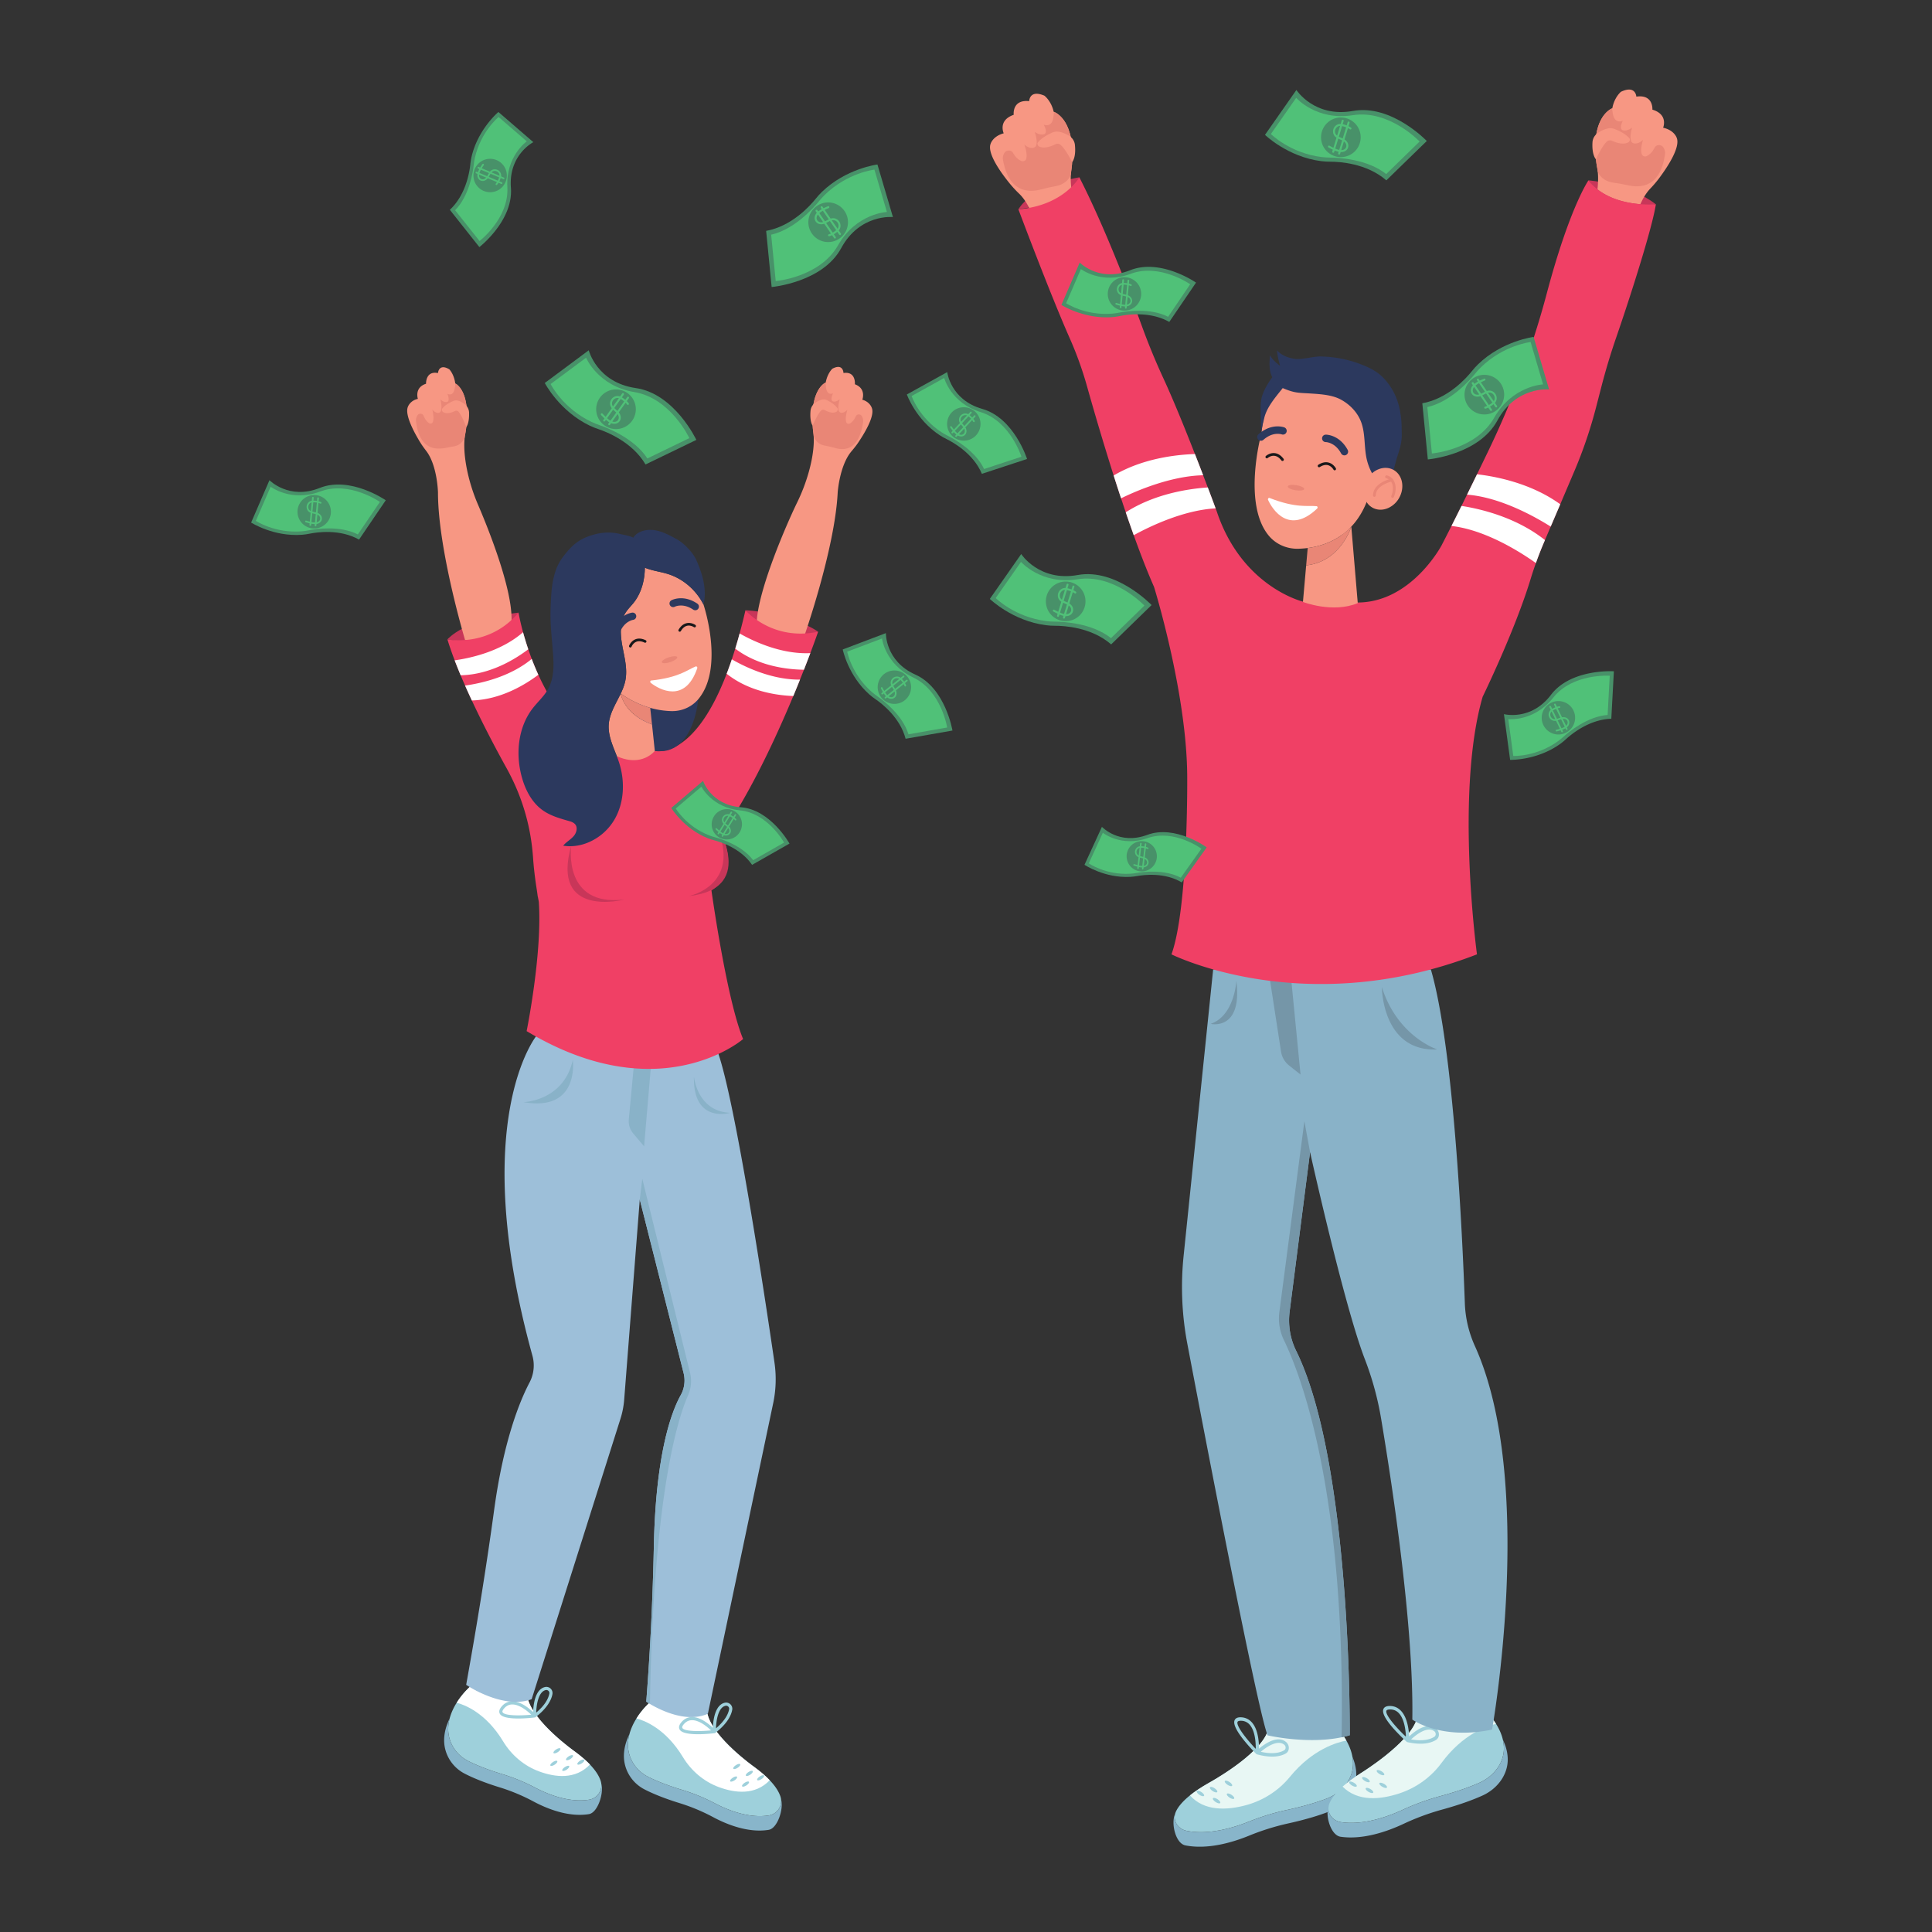 <?xml version="1.0" encoding="utf-8"?>
<svg xmlns="http://www.w3.org/2000/svg" width="500" height="500" viewBox="0 0 375 375">
  <rect x="0" y="0" width="375" height="375" fill="#333333" stroke="none"/>
  <defs>
    <clipPath id="a">
      <path d="M227.746 341h35.649v17.445h-35.649Zm0 0"/>
    </clipPath>
    <clipPath id="b">
      <path d="M48.738 93H75v12H48.738Zm0 0"/>
    </clipPath>
  </defs>
  <path fill="#9ed0db" d="M114.332 349.32c-3.848.61-7.875-.988-10.434-2.328a36.3 36.3 0 0 0-6.355-2.62c-3.184-.962-5.324-1.884-6.68-2.571-2.37-1.203-3.91-3.637-3.867-6.293.012-.672.113-1.32.277-1.945.301-1.133.809-2.176 1.368-3.067 1.203-1.918 2.625-3.14 2.625-3.14 4.695 3.324 11.168 2.285 11.168 2.285v.004c1.105 4.632 9.027 10.242 9.027 10.242 1.289.941 2.285 1.812 3.047 2.605 1.183 1.238 1.8 2.301 2.086 3.184q.087.276.117.554a2.845 2.845 0 0 1-2.379 3.09"/>
  <path fill="#88b5ca" d="M114.305 352.121c-3.953.637-8.094-1.035-10.727-2.437a37 37 0 0 0-6.527-2.739c-3.278-1.007-5.477-1.968-6.867-2.687-2.438-1.258-4.02-3.801-3.977-6.582.023-1.496.469-2.895 1.066-4.113a8.2 8.2 0 0 0-.277 1.945c-.043 2.656 1.496 5.09 3.867 6.293 1.356.687 3.496 1.61 6.68 2.57a36.3 36.3 0 0 1 6.355 2.621c2.559 1.34 6.586 2.938 10.434 2.328a2.845 2.845 0 0 0 2.379-3.09c.535 1.72-.66 5.61-2.406 5.891"/>
  <path fill="#fff" d="M114.508 342.492c-2.809 2.95-6.7 2.504-9.86 1.34-2.937-1.078-5.382-3.172-7-5.848-3.351-5.539-7.476-7.086-9.007-7.488 1.203-1.918 2.625-3.14 2.625-3.14 4.695 3.324 11.168 2.285 11.168 2.285v.004c1.105 4.632 9.027 10.242 9.027 10.242 1.289.941 2.285 1.812 3.047 2.605"/>
  <path fill="#9ed0db" d="M108.16 341.832c-.09-.14-.465-.062-.828.176-.367.238-.594.547-.5.687.09.14.465.063.832-.175.367-.239.59-.547.496-.688m.61-2.442c-.09-.14-.461-.062-.829.18-.367.239-.59.547-.5.688.094.14.465.062.832-.176.368-.242.59-.55.497-.691m2.44 1.343c-.089-.14-.464-.062-.831.176s-.59.547-.496.688c.09.14.465.062.832-.176.367-.242.59-.547.496-.688m2.195.852c-.09-.14-.46-.063-.828.176-.367.242-.59.55-.5.691.094.14.465.063.832-.18.367-.238.59-.546.496-.687m-2.926 1.219c-.093-.137-.464-.059-.832.18-.367.238-.59.546-.5.687.094.14.465.062.832-.176.368-.242.59-.547.5-.691m-3.855-14.078c-.16.855-.742 2.164-2.547 3.687.043-1.504.418-4.055 1.852-4.371a.57.57 0 0 1 .527.156.57.57 0 0 1 .168.528m-9.078 3.613c-.106-.2.101-.508.297-.735.445-.515.965-.765 1.586-.77h.015c1.41 0 2.946 1.286 3.672 1.985-2.277.223-5.203.211-5.57-.48m9.336-4.578a1.19 1.19 0 0 0-1.086-.313c-1.93.422-2.27 3.43-2.324 4.863-.813-.769-2.434-2.09-4.028-2.09h-.02c-.796.008-1.484.337-2.042.985q-.698.812-.375 1.422c.398.742 2.012.933 3.59.933 1.386 0 2.746-.148 3.215-.207h.003q.036-.002.07-.02l.012-.003.063-.035s0-.004.004-.004c2.34-1.813 3.066-3.422 3.262-4.453a1.2 1.2 0 0 0-.344-1.078m42.344 24.609c-3.844.61-7.875-.988-10.434-2.332a36.6 36.6 0 0 0-6.356-2.617c-3.183-.961-5.324-1.883-6.68-2.57-2.37-1.207-3.91-3.637-3.866-6.293.011-.672.113-1.32.277-1.946.3-1.133.809-2.175 1.371-3.066 1.2-1.918 2.621-3.14 2.621-3.14 4.695 3.323 11.168 2.28 11.168 2.28v.008c1.106 4.633 9.027 10.239 9.027 10.239 1.293.945 2.286 1.812 3.047 2.609 1.184 1.238 1.801 2.3 2.086 3.18q.089.282.117.558a2.845 2.845 0 0 1-2.378 3.09"/>
  <path fill="#88b5ca" d="M149.2 355.172c-3.954.637-8.095-1.035-10.727-2.438a37 37 0 0 0-6.528-2.738c-3.273-1.008-5.476-1.969-6.867-2.687-2.437-1.262-4.02-3.801-3.976-6.582.023-1.497.468-2.899 1.066-4.114a8.2 8.2 0 0 0-.277 1.946c-.043 2.656 1.496 5.086 3.867 6.293 1.355.687 3.496 1.609 6.68 2.57a36.7 36.7 0 0 1 6.355 2.617c2.559 1.344 6.59 2.941 10.434 2.332a2.845 2.845 0 0 0 2.378-3.09c.54 1.719-.656 5.606-2.406 5.89"/>
  <path fill="#fff" d="M149.402 345.543c-2.808 2.945-6.695 2.504-9.859 1.34-2.938-1.078-5.383-3.172-7-5.848-3.352-5.539-7.477-7.09-9.004-7.488 1.2-1.918 2.621-3.14 2.621-3.14 4.695 3.323 11.168 2.28 11.168 2.28v.008c1.106 4.633 9.027 10.239 9.027 10.239 1.293.945 2.286 1.812 3.047 2.609"/>
  <path fill="#9ed0db" d="M143.055 344.879c-.09-.14-.461-.063-.828.18-.368.238-.59.546-.5.687.093.14.464.063.832-.176.367-.238.59-.547.496-.691m.613-2.438c-.094-.14-.465-.062-.832.176-.367.242-.59.547-.5.692.094.14.465.058.832-.18s.59-.547.5-.688m2.437 1.34c-.09-.14-.464-.062-.832.18-.363.238-.59.547-.496.687s.465.063.832-.175c.368-.243.59-.551.496-.692m2.2.856c-.094-.14-.465-.063-.832.175-.368.243-.59.547-.5.692.093.14.464.058.832-.18s.59-.547.5-.687m-2.93 1.218c-.094-.14-.465-.062-.832.176-.367.242-.59.551-.496.692.09.14.46.062.828-.176.367-.242.59-.55.5-.692m-3.855-14.078c-.16.852-.743 2.16-2.547 3.688.047-1.504.418-4.059 1.851-4.371a.6.6 0 0 1 .125-.016c.149 0 .29.059.403.168.144.14.207.332.168.531m-9.079 3.614c-.105-.2.102-.508.297-.735.446-.515.965-.765 1.586-.77h.016c1.41 0 2.945 1.286 3.672 1.981-2.278.223-5.203.215-5.57-.476m9.336-4.582a1.2 1.2 0 0 0-1.086-.313c-1.93.426-2.27 3.434-2.324 4.867-.808-.77-2.433-2.09-4.027-2.09h-.02c-.797.008-1.484.336-2.043.985q-.697.81-.375 1.422c.399.738 2.012.933 3.59.933 1.387 0 2.746-.148 3.215-.207h.004q.035-.006.07-.02.005 0 .016-.007.03-.012.058-.035h.004c2.34-1.813 3.067-3.422 3.262-4.457a1.2 1.2 0 0 0-.344-1.078"/>
  <path fill="#9dbfd9" d="m150.078 272.348-12.68 60.285c-4.28 1.922-9.613-.91-11.37-1.973-.38-.226-.59-.375-.59-.375l.003-.023c.786-10.055 1.258-20.13 1.473-30.211.379-18.055 3.461-26.102 5.211-29.246a5.85 5.85 0 0 0 .566-4.278l-8.511-33.699-3.024 38.813a16.7 16.7 0 0 1-.734 3.773l-17.227 54.399c-5.61 2.078-12.71-2.79-12.71-2.79l.495-2.78c1.844-10.38 3.516-20.786 4.942-31.227 1.86-13.59 5.039-21.215 6.86-24.672a7.1 7.1 0 0 0 .562-5.203c-12.64-45.805.824-62.153.824-62.153l35.14 3.172c3.454 9.653 9.196 47.82 11.016 60.309.383 2.62.301 5.289-.246 7.879"/>
  <path fill="#c83659" d="M86.84 124.105s3.324-3.964 13.805-5.199c0 0-2.825 7.485-13.805 5.2m57.851-5.653s8.348.32 14.11 4.16c0 0-8.485 3.57-14.11-4.16"/>
  <path fill="#89b2c8" d="m126.32 207.281-1.3 15.219-2.098-2.477c-.652-.773-.961-1.726-.875-2.687l.996-10.625z"/>
  <path fill="#f79783" d="M99.29 120.355s-2.24 4.52-9.02 3.875c0 0-5.258-17.535-5.258-28.636 0 0-.11-5.246-2.29-8.082-.41-.532-.8-1.067-1.152-1.637-1.12-1.828-3.027-5.297-2.414-6.871 0 0 .367-1.219 1.953-1.586 0 0-.734-2.2 1.586-2.93 0 0-.12-2.562 2.317-2.074 0 0 .125-1.95 2.199-.73 0 0 .914.914 1.156 2.742l.047.027c.379.207 2.93 1.875 2.043 8.809-.05.39-.117.781-.187 1.172a6 6 0 0 0-.075.504c-.125 1.105-.199 3.437.625 7.042a35.3 35.3 0 0 0 1.961 5.973c1.77 4.121 6.645 16.059 6.508 22.402"/>
  <path fill="#e98676" d="M90.457 83.262c-.05.39-.117.781-.187 1.172a6 6 0 0 0-.075.504c-.172.457-.738 1.542-2.3 1.738-.68.086-1.344.3-2.028.363-1.465.137-4.515.137-5.125-5.352-.055-.488.246-1.222.61-1.343.218-.07.648-.121.878.367 0 0 .352 1.016 1.09 1.441a.49.49 0 0 0 .7-.242c.14-.363.203-1.062-.102-2.418.023.035.45.606 1.078.649.27.02.52-.149.602-.407.109-.343.168-.996-.098-2.195 0 0 .61.61 1.223.488 0 0 .73 0 .12-1.586 0 0 1.22.73 1.466-1.343l.105-.645c.379.207 2.93 1.875 2.043 8.809"/>
  <path fill="#f79783" d="M90.324 78.555c-.36-.301-.844-.625-1.418-.785a1.4 1.4 0 0 0-.93.066c-.581.242-1.617.758-2.163 1.508-.118.16.011.531.175.633.356.222 1.02.433 2.317-.196a.58.58 0 0 1 .664.106c.496.472 1.164 2.008 1.527 3.02 0 0 .621-.66.55-2.825a2.1 2.1 0 0 0-.722-1.527m56.547 42.41s2.29 3.254 9.09 2.937c0 0 6.101-17.261 6.637-28.351 0 0 .363-5.235 2.68-7.961.433-.508.85-1.028 1.23-1.578 1.207-1.77 3.277-5.14 2.742-6.746 0 0-.309-1.239-1.875-1.68 0 0 .836-2.156-1.441-3 0 0 .246-2.555-2.215-2.184 0 0-.028-1.957-2.16-.836 0 0-.957.868-1.29 2.684l-.046.023c-.391.188-3.016 1.73-2.465 8.7.031.39.078.785.129 1.18.015.124.035.292.047.507.074 1.11.035 3.445-.965 7a35 35 0 0 1-2.246 5.875c-1.965 4.031-7.68 17.09-7.852 23.43"/>
  <path fill="#e98676" d="M157.758 82.973c.031.39.078.785.129 1.18.015.124.035.292.047.507.152.465.664 1.574 2.214 1.844.68.121 1.348.281 2.012.465 1.766.492 4.602.449 5.375-5.102.067-.48-.183-1.23-.543-1.367-.215-.082-.64-.156-.894.32 0 0-.403 1-1.16 1.39a.49.49 0 0 1-.684-.276c-.125-.368-.156-1.075.219-2.41-.032.035-.485.581-1.11.597a.596.596 0 0 1-.582-.433c-.094-.352-.12-1.008.203-2.192 0 0-.64.578-1.246.426 0 0-.73-.035-.043-1.59 0 0-1.254.676-1.398-1.41l-.074-.649c-.391.188-3.016 1.73-2.465 8.7"/>
  <path fill="#f79783" d="M158.117 78.277c.371-.285.871-.582 1.457-.715a1.42 1.42 0 0 1 .922.106c.566.273 1.578.84 2.09 1.613.11.168-.04.531-.211.625-.363.207-1.035.383-2.305-.308a.58.58 0 0 0-.664.074c-.52.45-1.258 1.953-1.672 2.945 0 0-.59-.691-.414-2.847a2.08 2.08 0 0 1 .797-1.493"/>
  <path fill="#f04065" d="M144.691 118.453a116 116 0 0 1-1.129 4.5 87 87 0 0 1-.851 2.945 78 78 0 0 1-1.664 4.875c-6.5 16.989-13.95 14.973-13.95 14.973l-7.374 1.031c-7.614-2.632-12.371-9.535-15.23-15.808a49 49 0 0 1-1.282-3.074 58 58 0 0 1-1.687-5.18c-.63-2.313-.88-3.809-.88-3.809-5.722 6.844-13.804 5.2-13.804 5.2a67 67 0 0 0 1.41 4.066 104 104 0 0 0 2.02 4.894c.425.97.867 1.934 1.312 2.891 2.367 5.078 4.945 9.898 6.742 13.14 2.563 4.622 4.246 9.676 4.899 14.919.12.96.199 1.82.25 2.554.14 1.993.382 3.98.691 5.953q.11.69.2 1.41l.003.008q.117.517.215 1.11c.7 10.039-2.363 25.09-2.363 25.09q1.29.771 2.543 1.449c20.57 11.117 34.523 3.547 38.386.906.72-.496 1.09-.816 1.09-.816-3.207-7.711-6.148-28.871-6.148-28.871 5.851-3.61 1.95-10.856 1.95-10.856 5.491-7.848 10.487-18.582 13.94-26.855.461-1.11.899-2.176 1.301-3.184q.404-1.002.766-1.922a392 392 0 0 0 1.238-3.219c.977-2.585 1.516-4.16 1.516-4.16-8.938 1.895-14.11-4.16-14.11-4.16"/>
  <path fill="#c83659" d="M110.875 164.152s-1.742 11.903 10.316 10.446c0 0-14.367 3.761-10.316-10.446"/>
  <path fill="#2c395e" d="M135.547 135.695c-.293 2.543-1.414 8.446-5.617 9.836q-.094.03-.176.059c-1.176.375-2.629.09-3.512.148-2.351.153-3.203-.082-3.203-.082l.211-3.515.191-3.18.157-2.535.527-8.727 4.79.29 2.073.124 2.84.172.422 1.438.441 1.515.957 3.282s-.015.449-.101 1.175"/>
  <path fill="#f79783" d="M127.098 145.746s-.145.191-.434.445c-.906.805-3.223 2.262-6.941.586-.38-.984-.797-1.964-1.11-2.957-.328-1.05-.539-2.113-.46-3.215.156-2.148 1.398-4.02 2.331-5.984 0 0 .305 2.34 2.957 4.34.805.61 1.825 1.184 3.114 1.652z"/>
  <path fill="#f79783" d="M135.594 135.645c-1.278 1.554-3.211 2.417-5.223 2.382a16.6 16.6 0 0 1-4.16-.632c-1.742-.493-3.707-1.344-5.727-2.774.036-.07.067-.144.102-.219.035-.074.066-.152.102-.226a9 9 0 0 0 .402-1.027q.029-.072.05-.145c.016-.059.036-.113.051-.168.024-.066.04-.137.059-.203l.035-.133.047-.18.023-.113c.02-.074.032-.144.047-.219 0-.011.004-.023.004-.031.403-2.18-.21-4.398-.61-6.574-.401-2.184-.554-4.59.63-6.461.535-.844 1.3-1.512 1.87-2.332 1.282-1.844 1.856-4.125 1.868-6.406.266.117.543.214.816.3 1.215.383 2.485.555 3.7.942 2.906.914 5.43 3.09 6.867 5.914 0 0 4.094 12.14-.953 18.305"/>
  <path fill="#2c395e" d="M120.137 147.922c1.218 3.707 1.054 7.96-.957 11.3a10.67 10.67 0 0 1-5.524 4.5c-1.39.485-2.875.66-4.34.426.575-.714 1.426-1.16 2.028-1.851.605-.695.863-1.813.176-2.422-.262-.23-.602-.383-.938-.473-1.836-.52-3.723-1.039-5.273-2.152a8 8 0 0 1-.86-.71c-1.61-1.524-2.617-3.653-3.195-5.81-1.207-4.484-.688-9.597 2.16-13.265.969-1.246 2.184-2.313 2.953-3.692 1.438-2.57 1.086-5.714.832-8.644-.347-4.047-.465-5.348-.219-9.402.293-4.868 1.532-6.696 2.692-8.149 1.586-1.976 2.902-3.027 5.426-3.766 1.77-.515 3.472-.601 5.265-.167.996.238 1.88.355 2.551.718.54.285.945.73 1.164 1.52l.777 1.27c.04.179.07.359.102.538.14.82.211 1.657.207 2.493-.012 2.28-.586 4.562-1.867 6.406-.57.82-1.336 1.488-1.871 2.332a8 8 0 0 0-.223.387q-.03.058-.058.12c-.024.048-.043.094-.067.141-.02.043-.035.078-.05.121l-.012.02c-.016.043-.036.086-.051.129a8 8 0 0 0-.098.27l-.035.1c-.012.048-.027.09-.039.138q-.025.074-.043.156l-.008.023-.039.16a3 3 0 0 0-.039.172l-.004.028-.035.175c-.02.11-.035.215-.047.325q-.005.004-.004.008-.007.045-.008.085-.009.082-.02.157c-.003.066-.01.125-.015.191v.004q-.01.119-.015.238-.007.123-.008.246v.008q-.005.188-.004.375v.02q.006.282.023.558l.012.196c.02.257.043.515.078.77.012.109.031.218.043.331q.035.23.074.457c.02.117.04.23.063.352.398 2.176 1.012 4.394.61 6.574 0 .008-.005.02-.005.031l-.023.11a1 1 0 0 1-.024.109 6 6 0 0 1-.105.426c-.008.035-.02.066-.027.101l-.082.27c-.016.047-.032.098-.051.144l-.07.204c-.016.046-.036.093-.051.14-.02.047-.035.094-.055.14a15 15 0 0 1-.144.348q-.005.02-.016.04l-.082.19c-.027.063-.059.13-.086.192-.035.075-.066.149-.102.22-.933 1.964-2.175 3.835-2.332 5.983-.078 1.102.133 2.165.461 3.215.313.993.73 1.973 1.11 2.957.144.38.285.762.414 1.145"/>
  <path fill="#2c395e" d="M136.547 117.34c-1.438-2.824-3.961-5-6.867-5.914-1.215-.387-2.485-.559-3.7-.942a8 8 0 0 1-.816-.3c-.906-.387-1.75-.95-2.32-1.778q-.013-.012-.02-.023c-.742-1.09-.898-2.703-.097-3.754 0 0 .078-.121.187-.266.148-.207.352-.472.473-.57 1.093-.918 2.61-1.102 3.972-.832 1.368.27 2.625.95 3.86 1.617.886.48 1.66 1.133 2.355 1.887.653.7 1.227 1.433 1.621 2.328 1.176 2.668 2.051 5.684 1.352 8.547m-1.176.976a.72.72 0 0 1-.816.016c-.864-.582-1.739-.848-2.606-.793-.594.035-.953.215-.957.219a.71.71 0 0 1-.957-.293.7.7 0 0 1 .293-.953c.09-.051 2.297-1.188 5.02.648a.704.704 0 0 1 .191.977.8.8 0 0 1-.168.18m-11.879 1.21a.71.71 0 0 1-.617.79c-.004 0-.402.058-.914.367-.742.453-1.305 1.171-1.68 2.144a.71.71 0 0 1-.676.453.71.71 0 0 1-.645-.96 6.4 6.4 0 0 1 .837-1.536c.394-.523.82-.902 1.223-1.176.867-.59 1.625-.691 1.683-.699a.713.713 0 0 1 .79.617"/>
  <path fill="#19181a" d="M125.344 124.727a.26.26 0 0 1-.235.003c-.605-.289-1.14-.343-1.59-.164-.66.262-.925.938-.93.946a.257.257 0 1 1-.48-.184c.016-.035.356-.894 1.22-1.238.585-.235 1.26-.176 2.003.18.125.058.18.21.121.34a.3.3 0 0 1-.11.117m9.63-3.004a.26.26 0 0 1-.293 0c-.012-.008-.621-.418-1.305-.266-.469.106-.879.453-1.219 1.031a.256.256 0 0 1-.351.09.26.26 0 0 1-.094-.351c.418-.707.941-1.133 1.559-1.27.91-.2 1.671.32 1.703.344a.257.257 0 0 1 .066.355.4.4 0 0 1-.066.067"/>
  <path fill="#e98676" d="M131.45 127.55c.085.259-.516.688-1.345.966-.824.273-1.566.289-1.652.03-.086-.253.516-.687 1.344-.96s1.57-.29 1.652-.035"/>
  <path fill="#fff" d="M126.32 132.547c1.602 1.273 6.64 4.086 9.016-2.84.078-.219-.121-.422-.309-.348-1.59.637-3.203 2.149-8.64 2.73-.2.02-.246.317-.067.458"/>
  <path fill="#e98676" d="M126.555 140.613c-5.555-2.027-6.07-5.992-6.07-5.992 2.019 1.43 3.984 2.281 5.726 2.774z"/>
  <path fill="#c83659" d="M138.523 159.172s9.047 13.2-4.843 14.762c0 0 11.132-2.176 4.843-14.762"/>
  <path fill="#fff" d="M157.285 126.773a392 392 0 0 1-1.238 3.22c-3.27-.044-8.836-.684-13.336-4.095q.435-1.405.851-2.945c2.524 1.438 8.004 4.086 13.723 3.82m-2.004 5.141a260 260 0 0 1-1.3 3.184c-3.41-.133-8.696-.946-12.938-4.325q.511-1.322 1.004-2.796c2.344 1.355 7.621 3.984 13.234 3.937m-52.741-5.891c-2.493 1.895-7.364 4.934-13.13 5.047-.406-.976-.797-1.945-1.16-2.898 3.035-.426 8.984-1.707 13.273-5.457.27.976.602 2.094 1.016 3.308m1.953 4.946c-2.492 1.886-7.265 4.836-12.91 4.988-.445-.957-.887-1.922-1.312-2.89 2.953-.41 8.675-1.637 12.94-5.169.376.989.802 2.02 1.282 3.07"/>
  <path fill="#89b2c8" d="M101.605 213.918s7.801-.16 9.575-8.191c0 0 1.406 10.144-9.575 8.191m33.086-4.996s.59 6.828 7.059 7.07c0 0-7.285 2.203-7.059-7.07m-1.128 61.878c-2.067 4.68-6.72 19.563-7.403 59.606l-.133.254c-.379-.226-.59-.375-.59-.375l.004-.023c.786-10.055 1.258-20.13 1.473-30.211.379-18.055 3.461-26.102 5.211-29.246a5.85 5.85 0 0 0 .566-4.278l-8.511-33.699.488-4.027 9.27 37.656a6.75 6.75 0 0 1-.375 4.344"/>
  <path fill="#9ed0db" d="M230.375 355.371c4.23.824 8.93-.562 11.953-1.77 2.402-.956 4.879-1.738 7.418-2.28 3.68-.798 6.18-1.606 7.781-2.223 2.793-1.078 4.805-3.442 5.063-6.118a7.2 7.2 0 0 0-.082-1.972c-.203-1.16-.656-2.235-1.176-3.16-1.121-2-2.57-3.309-2.57-3.309-5.645 3.09-12.774 1.68-12.774 1.68q.001.001-.004.008c-1.777 4.601-11.3 9.804-11.3 9.804-1.555.88-2.77 1.7-3.715 2.457-1.469 1.184-2.285 2.215-2.703 3.086a3 3 0 0 0-.196.555c-.343 1.457.64 2.918 2.305 3.242"/>
  <g clip-path="url(#a)">
    <path fill="#88b5ca" d="M230.078 358.188c4.352.859 9.18-.59 12.293-1.856a47 47 0 0 1 7.629-2.398c3.785-.832 6.36-1.68 8-2.325 2.879-1.132 4.945-3.605 5.223-6.406.144-1.508-.188-2.937-.715-4.195a7.2 7.2 0 0 1 .082 1.972c-.258 2.676-2.27 5.04-5.063 6.118-1.601.617-4.101 1.425-7.78 2.222-2.54.543-5.017 1.325-7.419 2.282-3.023 1.207-7.723 2.593-11.953 1.77-1.664-.325-2.648-1.786-2.305-3.243-.804 1.7.082 5.676 2.008 6.058"/>
  </g>
  <path fill="#e8f7f4" d="M230.969 348.488c2.8 3.121 7.21 2.887 10.886 1.895 3.41-.926 6.395-2.895 8.52-5.5 4.398-5.387 9.2-6.719 10.957-7.035-1.121-2-2.57-3.309-2.57-3.309-5.645 3.09-12.774 1.68-12.774 1.68q.001.001-.004.008c-1.777 4.601-11.3 9.804-11.3 9.804-1.555.88-2.77 1.7-3.715 2.457"/>
  <path fill="#9ed0db" d="M238.152 348.172c.121-.137.528-.035.914.226.383.262.594.582.473.72-.117.136-.523.034-.906-.223-.383-.262-.598-.586-.48-.723m-.399-2.488c.121-.137.527-.036.91.222.383.262.598.586.477.723-.118.137-.528.035-.907-.223-.386-.261-.597-.586-.48-.722m-2.887 1.214c.117-.136.528-.035.91.223.383.266.598.586.477.723-.121.136-.527.039-.91-.223s-.598-.586-.477-.723m-2.558.739c.117-.137.527-.035.91.226.383.258.597.582.476.719-.12.137-.527.035-.91-.223-.383-.261-.597-.586-.476-.722m3.136 1.39c.118-.136.528-.035.91.223.383.262.598.586.477.723-.121.136-.527.035-.91-.227-.383-.258-.598-.582-.477-.719m13.813-9.297c-.754.442-2.14.829-4.543.29 1.156-.993 3.328-2.407 4.566-1.364q.054.044.098.098c.105.133.16.297.156.469a.58.58 0 0 1-.277.507m-9.059-5.484c.078-.23.457-.258.762-.242a2.21 2.21 0 0 1 1.695.875c.989 1.238 1.098 3.46 1.082 4.574-1.758-1.844-3.797-4.414-3.539-5.207m9.961 5.05a1.49 1.49 0 0 0-.527-1.163c-1.668-1.403-4.156.351-5.266 1.285.008-1.234-.14-3.559-1.254-4.953q-.005-.01-.015-.02c-.559-.691-1.29-1.07-2.16-1.117q-1.098-.057-1.329.64c-.277.856.707 2.403 1.813 3.786a35 35 0 0 0 2.398 2.672l.004.004c.024.02.043.035.067.05l.011.008a.3.3 0 0 0 .07.028h.005v.004c2.996.812 4.707.347 5.613-.184.351-.207.562-.594.57-1.04"/>
  <path fill="#c83659" d="M197.672 40.629s2.316-4.496 11.828-6.215c0 0-.648 4.66-11.828 6.215m110.648-5.621s7.813.566 13.082 4.644c0 0-8.406 2.18-13.082-4.644"/>
  <path fill="#9ed0db" d="M260.36 353.684c4.269.609 8.886-1.016 11.847-2.38a46.5 46.5 0 0 1 7.293-2.66c3.629-.98 6.09-1.914 7.652-2.617 2.739-1.222 4.621-3.68 4.746-6.367a7.3 7.3 0 0 0-.187-1.965c-.262-1.148-.766-2.199-1.336-3.097-1.223-1.938-2.734-3.172-2.734-3.172-5.48 3.375-12.672 2.332-12.672 2.332v.008c-1.54 4.687-10.785 10.37-10.785 10.37-1.504.958-2.676 1.84-3.586 2.645-1.403 1.254-2.164 2.328-2.54 3.223a2.8 2.8 0 0 0-.167.562c-.27 1.473.789 2.88 2.468 3.118"/>
  <path fill="#88b5ca" d="M260.207 356.512c4.39.636 9.137-1.059 12.18-2.485a47 47 0 0 1 7.5-2.78c3.738-1.028 6.261-2.005 7.87-2.735 2.813-1.278 4.755-3.852 4.888-6.664.066-1.512-.34-2.926-.934-4.153a7.3 7.3 0 0 1 .187 1.965c-.125 2.688-2.007 5.145-4.746 6.367-1.562.703-4.023 1.637-7.652 2.618a46.5 46.5 0 0 0-7.293 2.66c-2.96 1.363-7.578 2.988-11.848 2.379-1.68-.239-2.738-1.645-2.468-3.118-.715 1.735.375 5.664 2.316 5.946"/>
  <path fill="#e8f7f4" d="M260.598 346.781c2.96 2.973 7.351 2.516 10.972 1.332 3.36-1.097 6.239-3.218 8.223-5.925 4.121-5.61 8.844-7.184 10.582-7.59-1.223-1.938-2.734-3.172-2.734-3.172-5.48 3.375-12.672 2.332-12.672 2.332v.008c-1.54 4.687-10.785 10.37-10.785 10.37-1.504.958-2.676 1.84-3.586 2.645"/>
  <path fill="#9ed0db" d="M267.758 346.098c.113-.141.523-.063.922.18.394.238.625.55.511.69-.109.145-.523.067-.918-.175-.398-.238-.625-.55-.515-.695m-.524-2.465c.114-.14.524-.067.918.176.399.242.63.55.516.695s-.523.062-.922-.176c-.394-.242-.625-.555-.512-.695m-2.824 1.363c.113-.144.524-.062.922.176.395.242.625.55.512.695-.11.145-.524.063-.918-.176-.399-.242-.625-.554-.516-.695m-2.515.867c.109-.144.523-.062.918.18.394.238.628.55.515.691-.113.145-.523.067-.922-.175-.394-.243-.625-.551-.511-.696m3.203 1.227c.109-.145.523-.063.918.176.398.242.629.554.515.695-.113.144-.523.066-.922-.176-.394-.242-.625-.55-.511-.695m13.32-9.992c-.73.48-2.094.933-4.527.523 1.109-1.05 3.203-2.574 4.492-1.598q.053.042.105.094a.74.74 0 0 1 .18.457c.004.227-.086.414-.25.524m-9.328-5.012c.062-.234.441-.281.746-.281.695.004 1.262.254 1.726.773l.012.012c1.051 1.187 1.274 3.398 1.317 4.512-1.852-1.75-4.02-4.211-3.801-5.016m10.203 4.531a1.5 1.5 0 0 0-.582-1.133c-1.738-1.316-4.133.563-5.195 1.555-.055-1.238-.32-3.55-1.508-4.887a.03.03 0 0 0-.016-.015c-.594-.664-1.34-1.004-2.215-1.008-.73-.004-1.164.238-1.293.71-.234.868.829 2.36 2 3.684a36 36 0 0 0 2.54 2.551h.003c.02.02.043.031.067.047q.005.001.015.008c.024.012.043.02.07.023h.005c3.03.66 4.718.11 5.597-.468.336-.223.528-.622.512-1.067"/>
  <path fill="#89b2c8" d="M289.613 335.71c-9.941 2.095-15.484-1.94-15.484-1.94.297-17.813-3.785-44.852-6.047-58.352a59.2 59.2 0 0 0-3.16-11.586c-4.024-10.39-10.64-40.21-10.64-40.21l-3.962 30.921c-.332 2.605.086 5.262 1.246 7.617 10.86 22.031 10.418 74.652 10.418 74.652q-.78.23-1.578.395c-6.75 1.406-14.375-.379-14.375-.379-1.984-5.14-11.68-55.531-15.562-75.953a59 59 0 0 1-.73-17.117l5.734-55.594h42.257c4.454 15.29 6.125 51.676 6.594 64.766a22 22 0 0 0 1.922 8.265c11.965 26.325 3.367 74.516 3.367 74.516"/>
  <path fill="#7596a8" d="m250.68 190.672 1.754 17.898-2.2-1.742a4.3 4.3 0 0 1-1.59-2.734l-2.148-13.914z"/>
  <path fill="#f79783" d="M321.926 34.738a23 23 0 0 1-1.625 1.89c-.809.856-1.426 1.915-1.899 3.005-2.379-.184-5.722-.84-8.336-2.88.176-1.57.133-2.71.059-3.421a8 8 0 0 0-.086-.594c-.082-.465-.164-.925-.219-1.39-.015-.141-.035-.282-.047-.422-.214-1.988-.148-3.59.07-4.875.645-3.79 2.657-4.844 3.04-5.012q.065-.029.066-.027c.39-2.149 1.672-3.196 1.672-3.196 2.883-1.363 2.992.938 2.992.938 3.36-.484 3.114 2.527 3.114 2.527 3.16.946 2.086 3.508 2.086 3.508 2.167.484 2.628 1.938 2.628 1.938.797 1.878-1.921 5.898-3.515 8.011"/>
  <path fill="#e98676" d="M309.816 31.348c.059.465.141.93.223 1.39.027.145.059.344.086.594.223.547.965 1.844 3.102 2.133.933.125 1.859.297 2.773.5 2.441.539 6.324.43 7.188-6.133.074-.57-.297-1.445-.797-1.602-.293-.093-.88-.168-1.215.399 0 0-.512 1.191-1.54 1.664-.355.168-.808.02-.945-.309-.183-.433-.25-1.261.211-2.847-.039.043-.64.695-1.5.726-.37.016-.71-.191-.812-.496-.14-.414-.203-1.187.195-2.59 0 0-.855.7-1.687.535 0 0-1-.027-.121-1.875 0 0-1.692.82-1.965-1.632l-.13-.766c-.523.23-4.073 2.11-3.066 10.309"/>
  <path fill="#f79783" d="M310.145 25.805c.496-.344 1.171-.707 1.968-.875a2.2 2.2 0 0 1 1.274.11c.785.304 2.191.948 2.918 1.855.156.19-.028.625-.258.738-.496.254-1.41.476-3.172-.313a.91.91 0 0 0-.918.102c-.691.539-1.652 2.328-2.184 3.508 0 0-.832-.805-.671-3.348.046-.703.425-1.352 1.043-1.777m-114.024 9.976a23 23 0 0 0 1.703 1.82c.844.82 1.504 1.852 2.02 2.922 2.367-.28 5.683-1.074 8.21-3.226-.242-1.559-.245-2.7-.199-3.41.016-.254.04-.453.06-.598.065-.469.124-.934.163-1.398q.013-.217.031-.426c.13-1.996 0-3.594-.273-4.867-.805-3.758-2.856-4.73-3.25-4.883l-.066-.024c-.477-2.128-1.801-3.12-1.801-3.12-2.938-1.247-2.95 1.062-2.95 1.062-3.378-.352-3.007 2.652-3.007 2.652-3.117 1.074-1.942 3.59-1.942 3.59-2.14.578-2.547 2.047-2.547 2.047-.714 1.91 2.168 5.812 3.848 7.86"/>
  <path fill="#e98676" d="M208.078 31.89c-.039.465-.098.93-.164 1.4-.02.144-.043.343-.059.597-.199.55-.89 1.879-3.011 2.254-.926.164-1.844.375-2.75.617-2.414.64-6.305.691-7.434-5.828-.101-.567.235-1.457.727-1.633.289-.106.87-.203 1.23.348 0 0 .563 1.168 1.606 1.597.363.149.812-.012.937-.347.164-.442.195-1.27-.332-2.836.04.039.668.668 1.527.664.372-.004.7-.223.793-.535.122-.415.153-1.188-.304-2.575 0 0 .883.66 1.707.461 0 0 1.004-.066.043-1.875 0 0 1.726.75 1.898-1.715l.094-.77c.535.208 4.156 1.942 3.492 10.177"/>
  <path fill="#f79783" d="M207.527 26.367c-.515-.324-1.207-.66-2.007-.793a2.2 2.2 0 0 0-1.27.16c-.773.34-2.148 1.043-2.84 1.973-.148.203.059.625.293.734.504.227 1.426.414 3.156-.445a.9.9 0 0 1 .918.063c.715.511 1.746 2.253 2.328 3.41 0 0 .801-.836.532-3.371-.075-.703-.477-1.332-1.11-1.73"/>
  <path fill="#f04065" d="M321.402 39.652c-.644 4.328-4.695 17.145-7.675 25.793a124 124 0 0 0-2.91 9.664l-.993 3.84a88 88 0 0 1-4.297 12.633l-2.683 6.297-1.852 4.332-1.117 2.617-.21.492a73 73 0 0 0-2.599 7.145c-3.086 10.097-9.285 22.777-9.285 22.777-5.379 18.582-1.101 49.996-1.101 49.996-33.5 12.957-59.297 0-59.297 0 3.3-9.168 3.054-34.715 3.054-34.715-.12-16.257-6.44-36.609-6.44-36.609-1.302-2.953-2.634-6.394-3.942-10.031-.52-1.457-1.04-2.945-1.547-4.442-.309-.902-.61-1.812-.91-2.718-.493-1.48-.973-2.965-1.438-4.43a554 554 0 0 1-5.203-17.43 69 69 0 0 0-3.316-9.195c-3.891-8.793-9.97-25.04-9.97-25.04 8.806-.73 11.829-6.214 11.829-6.214 4.797 9.395 9.484 21.606 12.145 28.895a131 131 0 0 0 4.207 10.207c1.878 4.062 4.152 9.664 6.085 14.613a724 724 0 0 1 1.594 4.121c.32.84.625 1.633.899 2.363.699 1.848 1.234 3.29 1.523 4.059l.234.633c4.891 14.668 16.747 17.48 16.747 17.48l10.242.16c10.664.22 16.633-11.09 16.633-11.09a344 344 0 0 0 1.921-3.765 451 451 0 0 0 1.946-3.89l1.078-2.188c.637-1.301 1.289-2.625 1.933-3.953.731-1.5 1.458-3 2.168-4.477 4.735-9.82 8.563-20.055 11.364-30.594 4.46-16.8 8.101-21.98 8.101-21.98.524.672 1.114 1.25 1.746 1.746 2.614 2.039 5.957 2.695 8.336 2.879 1.77.14 3 .02 3 .02"/>
  <path fill="#f79783" d="m267.371 89.703-1.078 4.285c-.79 3.739-2.258 6.375-4.004 8.23-2.64 2.805-5.918 3.821-8.465 4.153a17 17 0 0 1-1.879.14c-2.152.044-4.242-.843-5.636-2.491-5.22-6.172-1.504-19.75-1.504-19.75 1.715-14.165 6.875-12.348 6.875-12.348 21.453-3.918 15.691 17.781 15.691 17.781"/>
  <path fill="#2c395e" d="M272.082 84.297c-.031-2.324-.039-2.727-.309-4.363-.457-2.75-1.753-5.258-3.742-7.047-.937-.844-2.054-1.422-3.191-1.899a22.8 22.8 0 0 0-8.59-1.797c-1.3-.011-3.602.645-4.887.47-1.289-.177-2.593-.657-3.504-1.657.102 1.027.313 2.039.621 3.02-.695-.54-1.52-1.212-1.933-2.02l-.043.004c-.145 1.625-.227 3.453.766 4.683.558.688.992 1.34 1.777 1.668.71.297 1.43.57 2.176.73.988.208 1.996.212 3 .278 1.937.133 4.265.238 6.007 1.176 1.743.937 3.266 2.469 3.985 4.43.8 2.191.543 4.664 1.023 6.965.196.921.508 1.816.93 2.644.613 1.207 1.71 2.39 2.965 2.168.195-.031.39-.105.527-.258.11-.117.172-.277.235-.433.66-1.735.898-3.164 1.48-4.934.344-1.05.727-2.328.707-3.828"/>
  <path fill="#2c395e" d="M248.79 72.652c-.126-.152-.286-.297-.477-.336-.286-.058-.563.121-.782.313-.554.492-.976 1.117-1.367 1.75-.55.902-1.059 1.86-1.293 2.89-.21.95-.191 1.938-.168 2.91q.048 2.046.102 4.09c.097-1.324.34-2.039.578-3.09.488-2.152 2.203-4.093 3.574-5.827l.398-1.188a2.48 2.48 0 0 0-.566-1.512"/>
  <path fill="#f79783" d="M271.68 96.441a4.62 4.62 0 0 1-2.04 2.074c-.785.4-1.66.524-2.464.325a3 3 0 0 1-.785-.309 3.3 3.3 0 0 1-.707-.539c-.04-.043-.079-.082-.114-.125a3.6 3.6 0 0 1-.785-1.586 5 5 0 0 1-.086-.625 4.67 4.67 0 0 1 .606-2.539 4.8 4.8 0 0 1 1.066-1.305c.746-.64 1.652-.992 2.543-1q.058-.001.121.004c.504.012 1 .145 1.457.399 1.68.941 2.188 3.246 1.188 5.226"/>
  <path fill="#e98676" d="M270.227 96.625a.28.28 0 0 0 .328-.172c.43-1.074.457-2.164.07-2.98a2.13 2.13 0 0 0-1.434-1.2c-.14-.035-.285.059-.328.207-.035.149.047.301.192.336.492.125.867.442 1.093.914.317.672.286 1.594-.086 2.52-.058.145.004.309.141.363.008.004.02.008.024.012"/>
  <path fill="#e98676" d="M266.691 96.422a.2.2 0 0 0 .075.012.283.283 0 0 0 .27-.282c.034-2.023 3.105-2.687 3.136-2.695a.287.287 0 0 0 .219-.324.265.265 0 0 0-.309-.223c-.144.031-3.535.766-3.578 3.246 0 .13.078.235.187.266"/>
  <path fill="#2c395e" d="M261.055 88.379a.72.72 0 0 1-.743-.367c-.507-.934-1.18-1.59-1.992-1.95-.558-.246-.972-.253-.976-.253a.72.72 0 0 1-.73-.715.72.72 0 0 1 .718-.727c.106-.004 2.645.004 4.25 2.953a.723.723 0 0 1-.527 1.059m-11.352-4.496a.726.726 0 0 1-.933.426s-.395-.137-1-.094c-.887.058-1.739.45-2.536 1.152a.72.72 0 0 1-.828.094.7.7 0 0 1-.191-.156.72.72 0 0 1 .058-1.02 6.6 6.6 0 0 1 1.485-1 5.3 5.3 0 0 1 1.664-.492c1.066-.125 1.8.14 1.855.16.375.14.563.559.426.93"/>
  <path fill="#19181a" d="M248.934 89.473a.25.25 0 0 1-.215-.102c-.414-.55-.875-.851-1.367-.898-.72-.075-1.282.414-1.29.422a.26.26 0 0 1-.37-.024.265.265 0 0 1 .023-.371c.031-.023.742-.645 1.687-.55.645.062 1.227.433 1.735 1.105a.258.258 0 0 1-.203.418m10.156 1.812a.26.26 0 0 1-.262-.137c-.008-.011-.371-.668-1.062-.855-.477-.125-1.012-.004-1.59.36a.263.263 0 0 1-.281-.446c.71-.445 1.386-.586 2.011-.418.918.246 1.367 1.078 1.387 1.113a.27.27 0 0 1-.113.356.2.2 0 0 1-.09.027"/>
  <path fill="#e98676" d="M253.148 94.918c-.043.273-.793.383-1.675.242-.883-.14-1.559-.472-1.516-.746.043-.273.793-.383 1.672-.242.883.14 1.562.473 1.52.746"/>
  <path fill="#fff" d="M246.133 97.035c.86 1.91 4.105 6.836 9.527 1.672.168-.164.086-.445-.12-.46-1.743-.173-3.919.44-9.13-1.595-.191-.074-.375.172-.277.383"/>
  <path fill="#f79783" d="M263.54 117.066c-4.864 2.02-10.638-.23-10.638-.23l.625-7.102c6.7-.699 8.762-7.515 8.762-7.515z"/>
  <path fill="#e98676" d="M262.29 102.219s-2.063 6.816-8.763 7.515l.297-3.363c1.906-.246 4.223-.883 6.375-2.36a12.8 12.8 0 0 0 2.09-1.792"/>
  <path fill="#f79783" d="M262.29 102.219a12.8 12.8 0 0 1-2.09 1.793z"/>
  <path fill="#fff" d="M235.953 98.672c-6.324.348-12.937 3.586-15.894 5.21a256 256 0 0 1-1.551-4.445c5.597-3.593 12.191-4.57 15.926-4.824a594 594 0 0 1 1.52 4.059m-2.423-6.426c-6.347.145-13.047 3.063-15.933 4.477-.493-1.48-.973-2.965-1.438-4.43 5.516-3.262 11.883-4.035 15.778-4.164.566 1.45 1.105 2.84 1.593 4.117m66.344 12.582-.207.492a69 69 0 0 0-1.55 3.97c-2.88-2.048-9.727-6.446-16.388-7.2a451 451 0 0 0 1.946-3.89c3.3.503 10.492 2.073 16.199 6.628m2.969-6.949-1.852 4.332c-3.05-1.922-9.789-5.707-16.238-6.2.64-1.3 1.289-2.624 1.933-3.952 3.516.398 10.465 1.691 16.157 5.82"/>
  <path fill="#7596a8" d="M268.219 191.594s0 12.59 10.758 12.101c0 0-7.704-2.445-10.758-12.101m-28.242-1.223s-.325 6.754-4.993 8.36c0 0 6.215 1.464 4.993-8.36m22.007 146.442q-.78.23-1.578.394c.793-47.629-7.87-70.223-11.207-77.11a9.6 9.6 0 0 1-.875-5.429l4.856-37.035 1.101 5.988-3.96 30.922c-.333 2.605.085 5.262 1.245 7.617 10.86 22.031 10.418 74.652 10.418 74.652"/>
  <path fill="#489169" d="m114.273 67.992-8.53 6.344s2.808 5.437 8.73 8.285c.547.262 1.113.484 1.691.676 1.543.516 6.563 2.469 9.133 6.855l9.863-4.77s-4.219-8.972-11.754-10.058c-7.539-1.086-9.133-7.332-9.133-7.332"/>
  <path fill="#50c178" d="m113.758 69.43-6.88 5.11s2.337 4.698 7.95 7.362q.782.367 1.598.641c1.46.496 6.699 2.535 9.23 6.441l8.145-3.945s-3.613-7.77-10.684-8.941-9.36-6.668-9.36-6.668"/>
  <path fill="#489169" d="M122.703 81.66a3.85 3.85 0 0 0-.91-5.363 3.85 3.85 0 0 0-5.363.91 3.844 3.844 0 0 0 .91 5.363 3.845 3.845 0 0 0 5.363-.91"/>
  <path fill="#50c178" d="M119.836 79.766c-.098-.098-.195-.184-.29-.27-.109-.101-.218-.2-.312-.297l1.243-1.75c.265.149.488.313.668.469Zm.16 1.703c-.2.347-.605.488-1.062.375l-.086-.028 1.023-1.441c.305.43.274.836.125 1.094m-2.16-.301 1.172-1.648q.135.128.281.257.158.147.32.305l-1.117 1.57a4.4 4.4 0 0 1-.656-.484m1.223-3.543c.218-.254.613-.465 1.062-.34l-1.144 1.613c-.332-.484-.165-.988.082-1.273m2.976.664a3.3 3.3 0 0 0-.375-.43l.399-.562a.19.19 0 0 0-.047-.266.186.186 0 0 0-.266.047l-.375.524a5 5 0 0 0-.668-.47l.375-.53a.19.19 0 0 0-.047-.266.193.193 0 0 0-.27.043l-.406.578c-.636-.242-1.242.02-1.585.414-.375.434-.543 1.152-.082 1.79l.054.07-1.191 1.671a15 15 0 0 1-.598-.613.19.19 0 0 0-.273-.012.196.196 0 0 0-.012.274q.356.38.66.668l-.21.3a.19.19 0 0 0 .042.266.19.19 0 0 0 .27-.047l.183-.258q.219.194.414.332.124.091.243.157l-.176.246a.193.193 0 0 0 .316.223l.207-.297q.111.044.223.074c.62.156 1.203-.059 1.488-.55.281-.485.192-1.103-.223-1.618l1.325-1.867c.191.191.289.328.293.328.062.09.18.11.27.047a.19.19 0 0 0 .042-.266"/>
  <path fill="#489169" d="m198.215 107.54-6.09 8.71s4.383 4.27 10.898 5.102c.602.078 1.207.109 1.817.109 1.629 0 7.008.27 10.836 3.617l7.847-7.637s-6.835-7.18-14.332-5.832c-7.492 1.352-10.976-4.07-10.976-4.07"/>
  <path fill="#50c178" d="m198.176 109.063-4.91 7.019s3.703 3.723 9.867 4.477c.57.07 1.144.101 1.722.105 1.54.008 7.153.285 10.79 3.195l6.484-6.316s-5.887-6.23-12.965-5.11c-7.078 1.122-10.988-3.37-10.988-3.37"/>
  <path fill="#489169" d="M210.527 117.844a3.844 3.844 0 0 0-2.558-4.801 3.844 3.844 0 1 0-2.242 7.355 3.843 3.843 0 0 0 4.8-2.554"/>
  <path fill="#50c178" d="M207.207 116.95c-.121-.06-.242-.11-.355-.165a8 8 0 0 1-.395-.18l.629-2.058c.297.062.562.148.785.234Zm.691 1.57c-.078.39-.418.652-.886.683a1 1 0 0 1-.09.004l.516-1.687c.421.308.523.703.46 1m-2.14.39.586-1.93q.17.082.351.157.194.085.399.183l-.563 1.848a4 4 0 0 1-.773-.258m.039-3.746c.129-.309.433-.637.898-.656l-.578 1.894c-.465-.359-.465-.89-.32-1.238m3.035-.312a3.5 3.5 0 0 0-.496-.286l.203-.66a.19.19 0 0 0-.129-.238.19.19 0 0 0-.242.129l-.188.613a5 5 0 0 0-.78-.23l.187-.621a.193.193 0 0 0-.125-.243.195.195 0 0 0-.242.13l-.208.675c-.675-.027-1.171.41-1.37.895-.22.527-.153 1.265.488 1.722.023.016.047.035.07.047l-.598 1.965c-.23-.11-.484-.238-.765-.395a.195.195 0 0 0-.262.079.193.193 0 0 0 .078.261c.309.168.582.309.836.43l-.105.348a.186.186 0 0 0 .129.238.19.19 0 0 0 .238-.129l.094-.3c.18.073.343.136.5.183.093.027.187.05.273.07l-.086.29a.19.19 0 0 0 .129.237.19.19 0 0 0 .238-.128l.106-.344q.123.006.234 0c.637-.047 1.125-.438 1.238-.996.114-.547-.168-1.102-.722-1.461l.668-2.192c.242.121.379.22.379.223a.193.193 0 0 0 .27-.043.196.196 0 0 0-.04-.27"/>
  <path fill="#489169" d="m251.629 17.465-6.094 8.71s4.383 4.274 10.903 5.102c.601.078 1.207.11 1.816.11 1.629 0 7.008.27 10.832 3.62l7.851-7.64s-6.84-7.18-14.328-5.832c-7.496 1.352-10.98-4.07-10.98-4.07"/>
  <path fill="#50c178" d="m251.59 18.988-4.91 7.024s3.703 3.718 9.867 4.472c.57.07 1.148.102 1.719.106 1.546.012 7.16.285 10.796 3.195l6.481-6.316s-5.887-6.23-12.965-5.11c-7.082 1.121-10.988-3.37-10.988-3.37"/>
  <path fill="#489169" d="M263.941 27.77a3.844 3.844 0 0 0-2.558-4.801 3.85 3.85 0 0 0-4.801 2.562 3.845 3.845 0 0 0 2.559 4.797 3.84 3.84 0 0 0 4.8-2.558"/>
  <path fill="#50c178" d="M260.621 26.875c-.125-.055-.242-.11-.36-.16-.132-.063-.269-.121-.39-.18l.625-2.058c.3.058.567.144.785.234Zm.692 1.57c-.083.39-.418.657-.887.688q-.045.005-.09.004l.516-1.688c.418.309.52.703.46.996m-2.145.395.59-1.934q.17.08.347.16.199.087.403.184l-.563 1.844a4.2 4.2 0 0 1-.777-.254m.043-3.75c.125-.309.43-.633.898-.652l-.578 1.89c-.465-.36-.465-.887-.32-1.238m3.031-.309a3 3 0 0 0-.492-.285l.2-.66a.193.193 0 0 0-.126-.242.195.195 0 0 0-.242.129l-.187.617a5 5 0 0 0-.782-.235l.188-.62a.186.186 0 0 0-.13-.239.19.19 0 0 0-.237.125l-.207.68c-.676-.028-1.172.41-1.372.894-.218.528-.152 1.262.489 1.723l.07.047-.598 1.965c-.234-.11-.484-.242-.765-.395a.192.192 0 1 0-.188.336c.309.168.586.313.84.434l-.11.343a.194.194 0 0 0 .372.114l.09-.301q.27.11.5.18.147.044.277.074l-.086.285a.193.193 0 0 0 .125.242.193.193 0 0 0 .242-.129l.106-.347q.121.01.23 0c.64-.043 1.125-.434 1.238-.993.114-.546-.167-1.101-.718-1.46l.668-2.192c.242.121.379.219.379.219a.196.196 0 0 0 .27-.04.193.193 0 0 0-.044-.269"/>
  <path fill="#489169" d="m173.316 42.129-3.007-10.2s-6.07.759-10.79 5.329c-.437.422-.84.879-1.218 1.351-1.02 1.274-4.586 5.305-9.594 6.203l1.07 10.899s9.88-.86 13.5-7.55c3.625-6.696 10.04-6.032 10.04-6.032"/>
  <path fill="#50c178" d="m172.148 41.145-2.421-8.22s-5.22.571-9.657 4.915c-.41.402-.793.832-1.156 1.277-.969 1.2-4.691 5.41-9.234 6.438l.886 9s8.543-.707 12.09-6.934c3.543-6.226 9.492-6.476 9.492-6.476"/>
  <path fill="#489169" d="M157.574 45.309a3.843 3.843 0 0 0 5.348 1 3.843 3.843 0 0 0 1-5.344 3.845 3.845 0 0 0-5.348-1 3.843 3.843 0 0 0-1 5.344"/>
  <path fill="#50c178" d="M160.348 43.277q.18-.091.351-.18.195-.106.383-.195l1.215 1.778c-.23.195-.465.347-.668.465Zm-1.66-.441c-.254-.309-.247-.738.019-1.125q.024-.035.055-.07l.996 1.457c-.504.136-.88-.032-1.07-.262m1.03-1.922 1.145 1.668q-.169.083-.343.172c-.125.07-.258.133-.395.2l-1.09-1.59a4.2 4.2 0 0 1 .684-.45m2.903 2.371c.164.293.227.735-.047 1.113l-1.117-1.628c.57-.141.984.183 1.164.515m-1.648 2.567c.015-.004.222-.063.53-.207l.392.566c.058.09.18.113.265.05a.193.193 0 0 0 .05-.265l-.362-.531c.207-.121.437-.274.668-.469l.367.54c.062.085.18.109.27.046a.193.193 0 0 0 .05-.266l-.402-.586c.445-.511.41-1.167.16-1.628-.277-.5-.895-.91-1.652-.696l-.082.028-1.16-1.696q.345-.165.785-.347a.2.2 0 0 0 .105-.254.194.194 0 0 0-.254-.102q-.487.2-.855.383l-.207-.3a.2.2 0 0 0-.27-.052.2.2 0 0 0-.05.27l.179.262a6 6 0 0 0-.453.273c-.082.059-.16.113-.23.172l-.169-.246a.197.197 0 0 0-.27-.05.194.194 0 0 0-.046.269l.203.297a2 2 0 0 0-.144.18c-.364.527-.364 1.152.004 1.589.355.43.964.555 1.59.348l1.296 1.89c-.246.114-.406.16-.41.16a.193.193 0 0 0-.137.235.195.195 0 0 0 .239.137"/>
  <path fill="#489169" d="m300.676 75.59-3.004-10.195s-6.074.753-10.793 5.328c-.434.422-.84.875-1.219 1.351-1.015 1.274-4.586 5.305-9.59 6.203l1.07 10.899s9.876-.856 13.5-7.551c3.626-6.695 10.036-6.035 10.036-6.035"/>
  <path fill="#50c178" d="m299.508 74.61-2.418-8.22s-5.219.567-9.66 4.915c-.41.402-.793.832-1.153 1.277-.968 1.2-4.691 5.41-9.234 6.434l.887 9.004s8.543-.707 12.086-6.934 9.492-6.477 9.492-6.477"/>
  <path fill="#489169" d="M284.934 78.773a3.85 3.85 0 0 0 5.351 1 3.85 3.85 0 0 0 1-5.347 3.855 3.855 0 0 0-5.351-.996 3.846 3.846 0 0 0-1 5.343"/>
  <path fill="#50c178" d="M287.707 76.742c.125-.062.238-.12.352-.18.132-.066.261-.136.386-.195l1.215 1.778a4.6 4.6 0 0 1-.672.464Zm-1.656-.441c-.254-.305-.25-.735.02-1.121a.5.5 0 0 1 .05-.075l.996 1.457c-.504.137-.875-.03-1.066-.261m1.031-1.922 1.14 1.668a7 7 0 0 0-.34.176q-.19.098-.394.195l-1.09-1.59c.176-.148.399-.293.684-.45m2.902 2.371c.16.293.227.734-.05 1.113l-1.118-1.629c.57-.14.985.188 1.168.516m-1.652 2.566c.02-.004.227-.062.531-.207l.39.567a.19.19 0 0 0 .27.05.19.19 0 0 0 .047-.265l-.363-.531c.207-.121.438-.274.672-.47l.367.54c.059.086.18.11.27.047a.19.19 0 0 0 .046-.266l-.398-.586c.445-.511.41-1.172.156-1.629-.277-.5-.894-.91-1.648-.695-.027.008-.055.02-.082.027l-1.164-1.695q.344-.165.789-.348a.196.196 0 0 0 .101-.253.19.19 0 0 0-.25-.102q-.485.2-.859.383l-.203-.301a.2.2 0 0 0-.27-.05.194.194 0 0 0-.05.269l.18.261a5 5 0 0 0-.458.278q-.122.084-.226.168l-.168-.246a.195.195 0 0 0-.27-.051.2.2 0 0 0-.05.27l.203.296a1.4 1.4 0 0 0-.141.18c-.367.527-.363 1.152 0 1.59.36.43.969.558 1.594.348l1.297 1.89c-.247.113-.41.156-.415.156a.196.196 0 0 0-.132.239.193.193 0 0 0 .234.136"/>
  <path fill="#489169" d="m103.523 27.594-6.78-5.856s-3.958 3.309-5.216 8.7a12 12 0 0 0-.246 1.515c-.14 1.363-.828 5.848-3.965 8.77l5.73 7.238s6.61-5.117 6.122-11.516c-.488-6.394 4.355-8.851 4.355-8.851"/>
  <path fill="#50c178" d="m102.246 27.434-5.465-4.72s-3.437 2.786-4.597 7.888c-.11.472-.184.953-.235 1.433-.14 1.29-.855 5.973-3.61 8.774l4.743 5.972s5.73-4.398 5.398-10.43c-.332-6.027 3.766-8.917 3.766-8.917"/>
  <path fill="#489169" d="M93.824 37.031a3.242 3.242 0 1 0 2.513-5.976 3.242 3.242 0 0 0-2.513 5.976"/>
  <path fill="#50c178" d="M94.86 34.324c.062-.097.113-.191.167-.285q.095-.166.184-.312l1.672.703a4 4 0 0 1-.262.636Zm-1.376.446c-.32-.102-.511-.41-.5-.805l.004-.074 1.375.578c-.297.328-.636.379-.879.3m-.144-1.829 1.57.657q-.083.135-.164.28a14 14 0 0 1-.187.321l-1.5-.633a3.6 3.6 0 0 1 .28-.625m3.14.352c.247.137.493.418.473.812l-1.539-.644c.34-.363.785-.316 1.066-.168m0 2.57a3 3 0 0 0 .282-.386l.535.226a.163.163 0 0 0 .21-.09.16.16 0 0 0-.085-.21l-.5-.212q.142-.271.262-.636l.504.215c.085.03.18-.004.214-.086a.164.164 0 0 0-.086-.215l-.55-.23a1.2 1.2 0 0 0-.633-1.227c-.426-.23-1.047-.239-1.488.258l-.047.058-1.594-.672c.113-.183.242-.386.398-.605a.163.163 0 0 0-.27-.184 18 18 0 0 0-.433.66l-.281-.117a.16.16 0 0 0-.211.086.165.165 0 0 0 .086.215l.246.102a4 4 0 0 0-.281.628l-.23-.097a.164.164 0 0 0-.13.3l.282.118a2 2 0 0 0-.02.195c-.015.54.27.98.727 1.125.453.14.941-.05 1.289-.484l1.781.75c-.121.191-.219.297-.219.3a.16.16 0 0 0 .012.227.16.16 0 0 0 .23-.012"/>
  <path fill="#489169" d="m171.953 122.887-8.379 3.175s1.024 5.055 5.164 8.727c.383.34.79.649 1.215.938 1.133.773 4.75 3.515 5.824 7.664l9.094-1.594s-1.351-8.246-7.21-10.863c-5.856-2.618-5.708-8.047-5.708-8.047"/>
  <path fill="#50c178" d="m171.2 123.93-6.755 2.558s.813 4.348 4.746 7.801c.364.32.75.613 1.149.89 1.07.739 4.847 3.598 5.996 7.348l7.512-1.32s-1.137-7.133-6.598-9.71c-5.46-2.583-6.05-7.567-6.05-7.567"/>
  <path fill="#489169" d="M175.629 135.91a3.24 3.24 0 1 0-4.059-5.055 3.24 3.24 0 0 0-.496 4.555 3.237 3.237 0 0 0 4.555.5"/>
  <path fill="#50c178" d="M173.746 133.71a6 6 0 0 0-.176-.284 7 7 0 0 1-.183-.309l1.414-1.137c.176.184.32.368.433.536Zm-.266 1.423c-.242.234-.605.254-.945.054-.02-.011-.043-.027-.062-.039l1.16-.933c.148.418.027.738-.153.918m-1.68-.746 1.329-1.067c.05.09.11.184.168.278.062.101.129.207.191.316l-1.27 1.02a4 4 0 0 1-.417-.547m1.81-2.59a.87.87 0 0 1 .937-.031l-1.3 1.043c-.157-.47.097-.836.362-1.012m2.261 1.223c-.008-.012-.07-.184-.21-.43l.452-.367a.16.16 0 0 0 .028-.227.167.167 0 0 0-.23-.027l-.423.344a4.4 4.4 0 0 0-.433-.536l.425-.343a.16.16 0 0 0 .024-.227.16.16 0 0 0-.227-.023l-.464.37c-.461-.343-1.012-.269-1.383-.03-.403.265-.703.812-.477 1.433.008.023.02.047.027.066l-1.351 1.082a10 10 0 0 1-.344-.636.164.164 0 0 0-.219-.07.166.166 0 0 0-.07.218q.199.392.379.696l-.242.19a.17.17 0 0 0-.024.231c.055.07.16.078.227.024l.21-.168a4 4 0 0 0 .419.547l-.195.16a.16.16 0 0 0-.024.226c.055.07.156.082.227.024l.234-.188q.083.061.164.11c.465.27.988.23 1.336-.106.336-.328.406-.847.191-1.36l1.504-1.21c.114.2.16.336.16.336a.16.16 0 0 0 .208.098.164.164 0 0 0 .101-.207"/>
  <path fill="#489169" d="m291.914 138.613 1.2 8.875s5.156.149 9.667-3.058a13 13 0 0 0 1.192-.97c1.011-.933 4.496-3.835 8.78-3.944l.5-9.22s-8.335-.542-12.21 4.571c-3.875 5.117-9.129 3.746-9.129 3.746"/>
  <path fill="#50c178" d="m292.762 139.582.965 7.152s4.421.196 8.671-2.859c.395-.285.77-.594 1.125-.918.961-.875 4.602-3.906 8.516-4.184l.41-7.613s-7.207-.5-10.953 4.235c-3.75 4.738-8.734 4.187-8.734 4.187"/>
  <path fill="#489169" d="M305.434 137.969a3.243 3.243 0 1 0-5.843 2.813 3.243 3.243 0 0 0 5.843-2.813"/>
  <path fill="#50c178" d="M302.863 139.313q-.165.047-.316.101c-.117.04-.235.078-.344.113l-.785-1.632a3.6 3.6 0 0 1 .617-.305Zm1.325.574c.171.289.113.648-.16.933l-.051.055-.645-1.34c.438-.05.727.137.856.352m-1.106 1.468-.738-1.535q.151-.044.308-.101c.114-.035.23-.078.352-.114l.707 1.465a3.5 3.5 0 0 1-.629.285m-2.113-2.347a.87.87 0 0 1 .183-.918l.723 1.5c-.496.047-.797-.281-.906-.582m1.703-1.922c-.016 0-.2.023-.469.105l-.254-.523a.16.16 0 0 0-.215-.078.167.167 0 0 0-.078.219l.235.488a5 5 0 0 0-.618.3l-.234-.492a.164.164 0 0 0-.219-.074c-.082.035-.113.133-.074.215l.258.54c-.438.37-.492.921-.34 1.335.168.453.629.871 1.29.79.019 0 .046-.005.07-.009l.75 1.555a10 10 0 0 1-.7.191c-.086.024-.14.114-.117.196.02.09.11.14.195.12q.428-.105.766-.21l.133.277a.156.156 0 0 0 .215.074.16.16 0 0 0 .074-.214l-.113-.243a5 5 0 0 0 .414-.171q.111-.055.21-.114l.11.227a.16.16 0 0 0 .215.078.16.16 0 0 0 .078-.215l-.133-.273q.082-.069.145-.137c.37-.39.449-.91.199-1.324-.242-.403-.735-.586-1.281-.492l-.84-1.739c.219-.062.36-.082.363-.082a.163.163 0 0 0 .145-.18.16.16 0 0 0-.18-.14"/>
  <path fill="#489169" d="m209.574 50.96-3.554 8.224s4.34 2.785 9.863 2.37a13 13 0 0 0 1.52-.218c1.343-.273 5.831-.961 9.554 1.152l5.191-7.633s-6.863-4.773-12.82-2.39-9.754-1.504-9.754-1.504"/>
  <path fill="#50c178" d="m209.8 52.227-2.866 6.628s3.687 2.446 8.906 2.024c.484-.04.96-.11 1.437-.203 1.274-.254 5.957-.977 9.453.812l4.282-6.312s-5.914-4.149-11.57-2.024c-5.653 2.121-9.641-.925-9.641-.925"/>
  <path fill="#489169" d="M221.484 57.387a3.242 3.242 0 1 0-6.455-.608 3.242 3.242 0 0 0 6.455.608"/>
  <path fill="#50c178" d="M218.594 57.21c-.114-.03-.219-.05-.324-.073l-.356-.082.172-1.805c.258 0 .488.023.687.059Zm.836 1.18c0 .337-.239.61-.618.715-.023.008-.046.012-.074.02l.14-1.484c.403.183.552.496.552.75m-1.703.684.16-1.695q.153.04.312.074c.117.027.238.05.363.082l-.152 1.621q-.286 0-.683-.082m-.602-3.101c.055-.274.25-.594.633-.692l-.156 1.66c-.446-.214-.536-.652-.477-.968m2.453-.77c-.016-.004-.18-.082-.457-.152l.055-.578a.16.16 0 0 0-.145-.176.17.17 0 0 0-.18.148l-.05.54c-.2-.036-.43-.06-.684-.063l.051-.543a.16.16 0 0 0-.145-.176.166.166 0 0 0-.18.145l-.054.593a1.2 1.2 0 0 0-.98.973c-.094.473.086 1.066.691 1.336l.07.031-.164 1.723q-.312-.075-.695-.2c-.086-.023-.18.024-.203.11a.155.155 0 0 0 .105.2q.422.134.762.214l-.027.309a.164.164 0 0 0 .144.175.17.17 0 0 0 .18-.148l.023-.266c.16.036.309.055.446.067q.125.013.238.015l-.024.25a.16.16 0 0 0 .149.176.16.16 0 0 0 .176-.144l.027-.305a1 1 0 0 0 .191-.039c.52-.145.856-.55.856-1.031 0-.469-.328-.88-.844-1.082l.18-1.926c.222.062.351.121.351.121.082.035.18.004.215-.078a.164.164 0 0 0-.078-.219"/>
  <g clip-path="url(#b)">
    <path fill="#489169" d="m52.3 93.207-3.554 8.223s4.344 2.785 9.863 2.37c.512-.038 1.02-.116 1.52-.218 1.344-.273 5.832-.96 9.559 1.156l5.187-7.636s-6.86-4.77-12.82-2.391c-5.957 2.383-9.754-1.504-9.754-1.504"/>
  </g>
  <path fill="#50c178" d="m52.527 94.473-2.867 6.629s3.688 2.445 8.906 2.027q.728-.065 1.438-.207c1.273-.254 5.957-.973 9.453.812l4.281-6.308s-5.914-4.149-11.57-2.028c-5.652 2.122-9.64-.925-9.64-.925"/>
  <path fill="#489169" d="M64.215 99.633a3.24 3.24 0 0 0-2.926-3.528 3.242 3.242 0 1 0 2.926 3.528"/>
  <path fill="#50c178" d="M61.32 99.457q-.165-.04-.324-.074c-.121-.028-.242-.051-.351-.082l.167-1.805c.258 0 .489.024.688.059Zm.836 1.18c0 .336-.234.61-.617.715a.4.4 0 0 1-.074.02l.14-1.481c.403.183.551.492.551.746m-1.703.687.16-1.695q.152.035.317.07c.113.028.238.051.36.086l-.153 1.617q-.286 0-.684-.078m-.601-3.101c.054-.278.25-.598.632-.696l-.156 1.66c-.445-.214-.535-.652-.476-.964m2.453-.77a2.6 2.6 0 0 0-.457-.152l.054-.578a.16.16 0 0 0-.144-.18.16.16 0 0 0-.176.148l-.05.54a4.5 4.5 0 0 0-.688-.06l.05-.542a.163.163 0 0 0-.144-.18.165.165 0 0 0-.18.149l-.054.593c-.563.09-.899.536-.98.97-.09.472.085 1.07.694 1.339q.03.017.067.027l-.164 1.723a12 12 0 0 1-.696-.195.16.16 0 0 0-.203.105.16.16 0 0 0 .106.203q.421.134.762.215l-.028.305a.17.17 0 0 0 .149.18.167.167 0 0 0 .175-.149l.024-.266c.16.032.308.051.445.067.082.008.164.012.238.012l-.023.25a.17.17 0 0 0 .148.18.16.16 0 0 0 .176-.15l.028-.3c.066-.012.132-.023.195-.043.516-.144.851-.547.851-1.027 0-.473-.324-.883-.843-1.086l.18-1.922c.222.058.351.117.351.117.082.04.18.004.215-.078a.16.16 0 0 0-.078-.215"/>
  <path fill="#489169" d="m183.855 72.227-7.835 4.34s1.734 4.859 6.363 7.898c.426.281.875.531 1.336.754 1.234.605 5.207 2.8 6.863 6.75l8.77-2.88s-2.516-7.964-8.692-9.718c-6.172-1.75-6.805-7.144-6.805-7.144"/>
  <path fill="#50c178" d="m183.262 73.367-6.317 3.5s1.426 4.188 5.817 7.04q.61.392 1.261.714c1.165.578 5.313 2.867 6.989 6.414l7.246-2.383s-2.149-6.898-7.926-8.668c-5.773-1.77-7.07-6.617-7.07-6.617"/>
  <path fill="#489169" d="M189.363 84.586a3.242 3.242 0 1 0-4.738-4.42 3.242 3.242 0 0 0 4.738 4.42"/>
  <path fill="#50c178" d="M187.184 82.68c-.075-.09-.145-.172-.215-.258q-.119-.142-.227-.277l1.235-1.329c.207.157.375.32.507.47Zm-.059 1.445c-.207.266-.559.34-.926.191-.023-.007-.047-.02-.07-.03l1.016-1.087c.203.387.132.723-.02.926m-1.77-.496 1.16-1.246c.067.082.137.168.208.25.078.094.156.187.234.289l-1.11 1.187a3.5 3.5 0 0 1-.492-.48m1.418-2.82a.88.88 0 0 1 .926-.168l-1.14 1.218c-.22-.441-.024-.843.214-1.05m2.415.886a3 3 0 0 0-.27-.402l.398-.422a.17.17 0 0 0-.007-.23.16.16 0 0 0-.23.007l-.372.399a4 4 0 0 0-.508-.469l.375-.398a.16.16 0 0 0-.008-.23.165.165 0 0 0-.23.007l-.406.438c-.504-.274-1.04-.125-1.371.168-.36.32-.582.902-.266 1.488l.035.058-1.18 1.27a14 14 0 0 1-.433-.582.163.163 0 0 0-.227-.043c-.07.055-.09.156-.039.226q.257.363.473.637l-.207.227a.157.157 0 0 0 .008.226.16.16 0 0 0 .23-.007l.18-.196c.11.121.21.23.312.324.063.055.121.11.184.157l-.172.183a.165.165 0 0 0 .004.23.16.16 0 0 0 .23-.007l.207-.223q.089.052.176.086c.5.203 1.016.086 1.309-.297.285-.37.281-.894-.008-1.37l1.32-1.415c.137.184.203.309.203.309.043.082.141.11.22.066a.16.16 0 0 0 .07-.215"/>
  <path fill="#489169" d="m136.465 151.566-6.172 5.262s2.414 3.996 7.062 5.86c.43.171.875.312 1.325.43 1.199.312 5.117 1.546 7.3 4.75l7.262-4.13s-3.668-6.613-9.457-7.054c-5.793-.446-7.32-5.118-7.32-5.118"/>
  <path fill="#50c178" d="m136.14 152.688-4.972 4.238s2.02 3.457 6.426 5.195c.406.164.824.297 1.246.41 1.137.301 5.226 1.586 7.351 4.434l5.996-3.418s-3.144-5.73-8.585-6.262c-5.438-.535-7.461-4.597-7.461-4.597"/>
  <path fill="#489169" d="M143.57 161.54a2.933 2.933 0 1 0-5-3.067 2.936 2.936 0 0 0 .965 4.035 2.936 2.936 0 0 0 4.035-.969"/>
  <path fill="#50c178" d="M141.293 160.242q-.117-.099-.234-.191a3 3 0 0 1-.254-.207l.86-1.399c.206.102.386.215.53.325Zm.21 1.293c-.136.27-.437.399-.788.332a.2.2 0 0 1-.067-.015l.704-1.145c.253.309.25.621.152.828m-1.66-.125.805-1.312c.075.062.149.12.227.183.086.07.176.137.262.215l-.77 1.25a3 3 0 0 1-.523-.336m.75-2.758a.79.79 0 0 1 .79-.312l-.79 1.289a.79.79 0 0 1 0-.977m2.302.356c-.012-.012-.118-.14-.313-.309l.277-.449a.144.144 0 0 0-.05-.2.146.146 0 0 0-.2.048l-.257.418a4 4 0 0 0-.536-.32l.262-.423a.15.15 0 0 0-.047-.203.15.15 0 0 0-.203.047l-.285.461a1.09 1.09 0 0 0-1.184.399c-.261.347-.355.902.032 1.363q.018.029.043.05l-.82 1.333q-.225-.187-.489-.438a.147.147 0 0 0-.207.008.147.147 0 0 0 .004.207c.195.184.371.34.535.477l-.144.238c-.043.07-.02.16.05.203.067.039.157.02.2-.05l.125-.204q.179.13.335.23.1.06.192.106l-.121.195a.145.145 0 0 0 .047.2c.07.042.16.023.203-.047l.144-.235q.089.03.172.043c.48.09.914-.105 1.106-.492.187-.383.086-.848-.254-1.219l.914-1.492c.156.137.238.238.238.238.05.063.145.075.207.02a.144.144 0 0 0 .024-.203"/>
  <path fill="#489169" d="m213.883 160.488-3.383 7.367s3.871 2.61 8.875 2.344c.46-.023.922-.082 1.379-.164 1.223-.222 5.293-.754 8.621 1.238l4.848-6.8s-6.11-4.457-11.547-2.422c-5.438 2.031-8.793-1.563-8.793-1.563"/>
  <path fill="#50c178" d="m214.063 161.64-2.731 5.938s3.285 2.285 8.02 2.012c.433-.024.87-.078 1.3-.156 1.16-.204 5.41-.758 8.536.93l4.003-5.626s-5.265-3.87-10.425-2.066-8.703-1.031-8.703-1.031"/>
  <path fill="#489169" d="M224.527 166.547a2.934 2.934 0 1 0-5.828-.687 2.934 2.934 0 0 0 5.828.687"/>
  <path fill="#50c178" d="M221.914 166.324c-.098-.023-.195-.05-.289-.07a13 13 0 0 1-.32-.082l.191-1.629c.23.004.441.031.617.066Zm.734 1.086c-.007.305-.226.547-.574.637-.023.004-.043.012-.066.016l.156-1.34c.36.175.488.457.484.687m-1.554.586.176-1.531q.139.04.285.074.159.035.324.082l-.168 1.461a3 3 0 0 1-.617-.086m-.48-2.816a.79.79 0 0 1 .585-.618l-.176 1.5c-.398-.203-.472-.601-.41-.882m2.234-.649c-.012-.004-.164-.078-.41-.148l.058-.52c.012-.082-.047-.152-.129-.164a.145.145 0 0 0-.16.13l-.059.487a3.5 3.5 0 0 0-.617-.066l.055-.492a.144.144 0 0 0-.129-.164.145.145 0 0 0-.16.129l-.063.535c-.515.07-.824.469-.91.86-.09.425.059.968.602 1.226q.029.01.062.027l-.183 1.55q-.281-.075-.625-.187a.145.145 0 0 0-.188.09.15.15 0 0 0 .094.188q.38.124.684.207l-.032.277a.145.145 0 0 0 .13.16.145.145 0 0 0 .163-.129l.028-.238q.216.047.398.07c.078.008.148.016.219.016l-.028.227a.15.15 0 0 0 .13.164.15.15 0 0 0 .163-.133l.032-.27q.093-.012.175-.035c.473-.121.786-.476.793-.914.008-.426-.277-.805-.742-.996l.203-1.734c.2.054.313.109.317.113.074.035.16.004.195-.07a.15.15 0 0 0-.066-.196"/>
</svg>